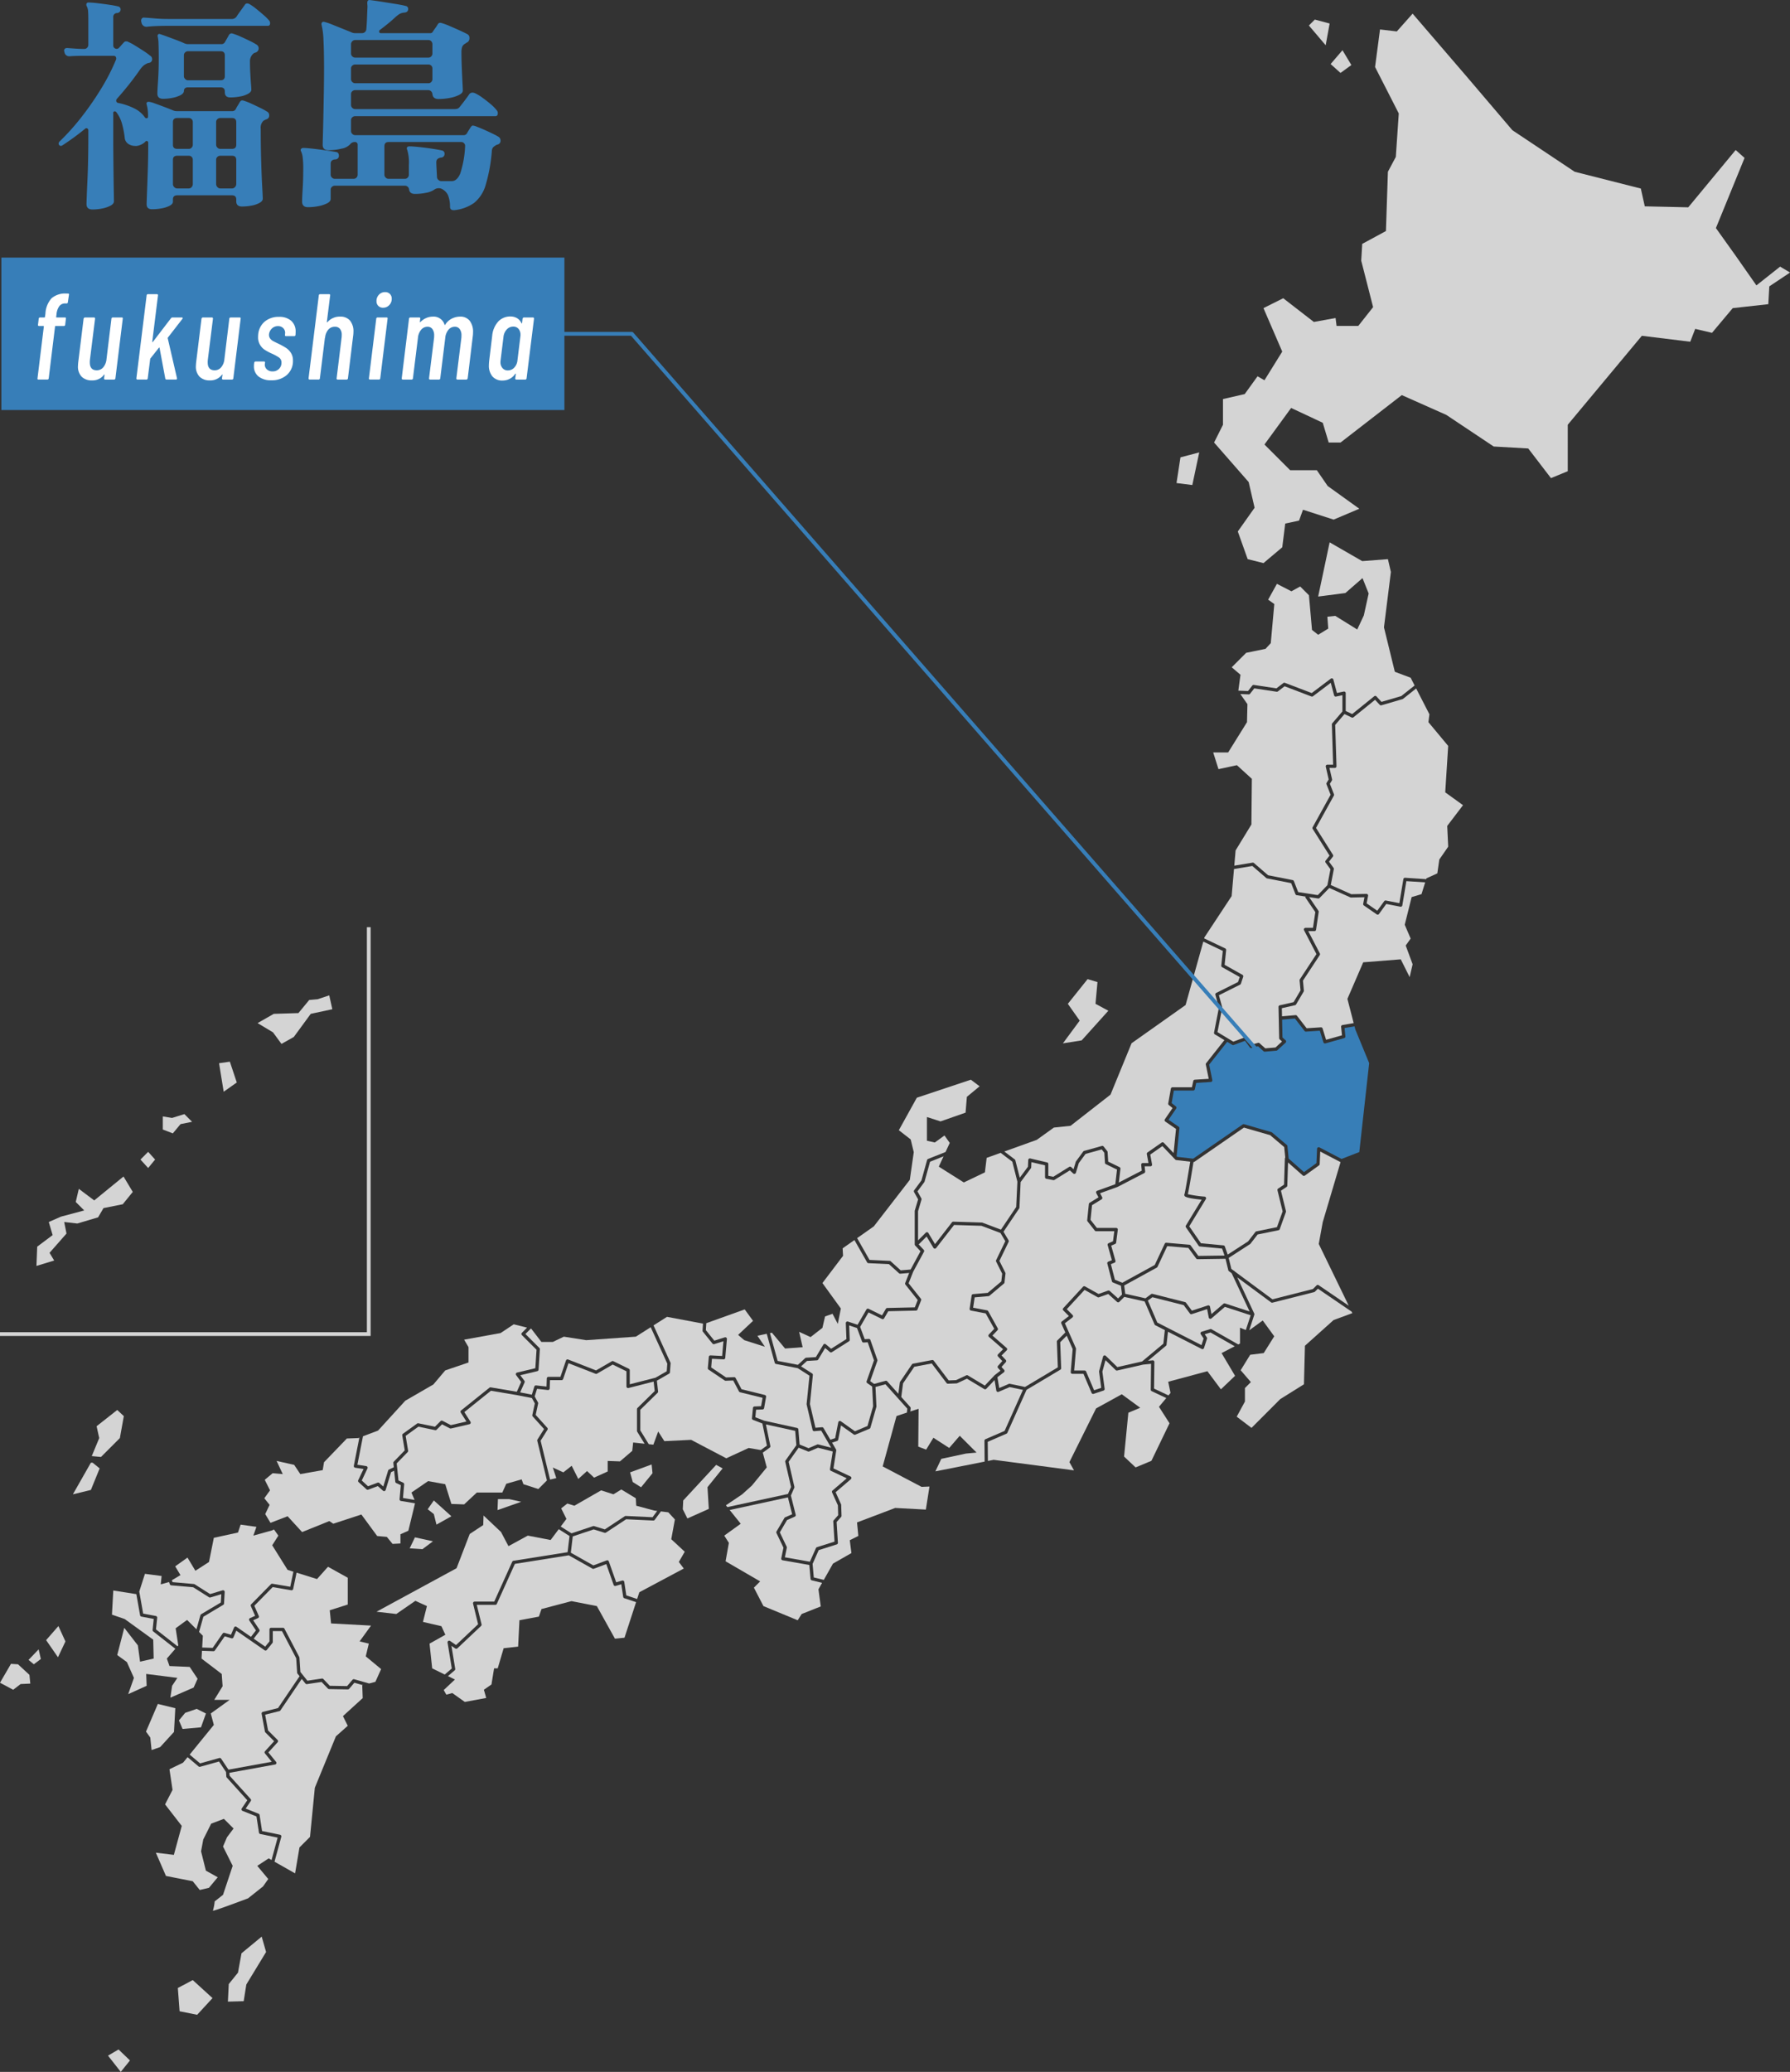 <svg xmlns="http://www.w3.org/2000/svg" xmlns:xlink="http://www.w3.org/1999/xlink" width="469.763" height="543.58" viewBox="0 0 469.763 543.58"><rect x="0" y="0" width="469.763" height="543.58" fill="#333333" stroke="none"/><defs><clipPath id="a"><rect width="469.763" height="540" fill="#d4d4d4"/></clipPath></defs><g transform="translate(-200 -957.42)"><g transform="translate(200 961)"><g clip-path="url(#a)"><path d="M1716.808,2062.584a.432.432,0,0,1,.719-.2l3.029,2.947,6.5-1.48,5.578-4.662.386-3.56-2.506-1.28a.434.434,0,0,1-.2-.214l-2.592-6.021-5.343-1.2-1.3,1.3a.432.432,0,0,1-.594.017l-2.316-2.076-2.438.865a.432.432,0,0,1-.354-.03l-3.419-1.908-4.673,5.062,1.521,1.521a.432.432,0,0,1-.042.648l-1.978,1.521,2.887,6.517a.43.43,0,0,1,.036.212l-.479,5.667h2.728a.432.432,0,0,1,.4.263l2.091,4.905,1.876-.625-.558-4.227a.436.436,0,0,1,.011-.171Z" transform="translate(-1427.324 -1710.242)" fill="#d4d4d4"/><g transform="translate(168.04 339.954)"><path d="M1131.4,2081.709l2.217,2.751,2.744-.862a.432.432,0,0,1,.56.45l-.432,4.927a.43.43,0,0,1-.452.393l-3.042-.152-.2,2.271,3.906,2.631,2.106-.081a.421.421,0,0,1,.4.23l1.552,2.94,6.121,1.509a.433.433,0,0,1,.322.5l-.519,2.938a.431.431,0,0,1-.407.357l-1.7.071-.191,1.978,2.342.907,8.61,1.894a.432.432,0,0,1,.338.386l.324,3.97,2.352.955,2.254-.966a.425.425,0,0,1,.277-.021l3.406.868-2.625-4.49-1.8.15a.433.433,0,0,1-.457-.332l-1.556-6.655a.442.442,0,0,1-.009-.142l.751-7.428-3.078-1.973-5.709-1.108a.432.432,0,0,1-.334-.309l-2.092-7.605-2.446.519,1.959,2.881-5.416-1.728-1.614-1.383,3.919-3.687-2.19-3-10.08,3.615Z" transform="translate(-1114.193 -2076.261)" fill="#d4d4d4"/><path d="M1263.817,2298.847l-3.885-.99-2.285.979a.433.433,0,0,1-.333,0l-2.449-.995-2.628,3.711,1.512,6.552a.433.433,0,0,1-.026.271l-.891,2.025,1.26,5.042a.431.431,0,0,1-.245.5l-2.032.895-1.887,3.225,1.8,3.769a.431.431,0,0,1,.033.273l-.515,2.5,6.576,1.16,1.591-3.581a.431.431,0,0,1,.264-.236l4.6-1.455-.325-5.28a.431.431,0,0,1,.107-.312l1.184-1.341-.078-2.595-1.521-3.379a.432.432,0,0,1,.114-.505l3.728-3.2-4.151-1.963a.432.432,0,0,1-.242-.457Z" transform="translate(-1213.313 -2261.564)" fill="#d4d4d4"/><path d="M1180.633,2277l-1.523-6.6a.435.435,0,0,1,.069-.348l2.847-4.019-.307-3.76-7.68-1.689,1.162,5.657a.433.433,0,0,1-.171.437l-1.814,1.306,1.043,3.874-3.89,4.754-2.593,2.333-4.234,2.852.383.476,15.9-3.445Z" transform="translate(-1141.072 -2230.406)" fill="#d4d4d4"/><path d="M1287.759,2128.811l1.7-.142a.433.433,0,0,1,.409.213l1.8,3.072,1.258-.419.816-4.16a.432.432,0,0,1,.675-.269l3.693,2.626,3.3-1.383,1.479-5.176-.246-5.163-1.3-.916a.432.432,0,0,1-.158-.5l1.937-5.474-1.657-4.734-1.056.066a.427.427,0,0,1-.432-.281l-1.311-3.522-2.063-.687.149,3.783a.432.432,0,0,1-.2.382l-4.494,2.853a.434.434,0,0,1-.51-.035l-1.254-1.056-1.813,3.021a.436.436,0,0,1-.344.21l-2.613.163-1.548,1.418,2.9,1.858a.431.431,0,0,1,.2.407l-.771,7.62Z" transform="translate(-1241.79 -2097.757)" fill="#d4d4d4"/><g transform="translate(0 1.959)"><path d="M1034.215,2100.232a.429.429,0,0,1,.038.212l-.173,2.333a.431.431,0,0,1-.216.342l-3.212,1.847.315,2.83a.433.433,0,0,1-.127.356l-4.537,4.453v5.4l2.219,3.621,1.209.131L1031,2118.3l1.614,2.534,7.03-.345,9.218,4.84,5.877-2.708,3.179.543,1.614-1.162-1.193-5.8-2.459-.953a.43.43,0,0,1-.274-.444l.259-2.679a.432.432,0,0,1,.412-.391l1.727-.073.388-2.2-5.917-1.459a.434.434,0,0,1-.279-.218l-1.514-2.872-1.975.077a.432.432,0,0,1-.258-.074l-4.235-2.851a.432.432,0,0,1-.189-.4l.259-2.938a.431.431,0,0,1,.452-.394l3.041.152.339-3.868-2.408.758a.433.433,0,0,1-.466-.141l-2.506-3.111a.433.433,0,0,1-.095-.3l.109-1.826-9.444-1.778-3.538,2.242Z" transform="translate(-1026.303 -2088.225)" fill="#d4d4d4"/><path d="M1104.854,2326.324l-1.7-.922-8.643,9.334-.115,2.3,1.21,2.42,5.618-2.506-.345-5.7Z" transform="translate(-1083.247 -2286.568)" fill="#d4d4d4"/></g><path d="M1186.571,2399.87l-2.7-.66a.432.432,0,0,1-.328-.382l-.317-3.645-7.02-1.239a.431.431,0,0,1-.348-.512l.575-2.8-1.838-3.844a.432.432,0,0,1,.016-.4l2.074-3.544a.432.432,0,0,1,.2-.177l1.827-.8-1.106-4.426-15.288,3.311,2.9,3.61-4.321,3.111,1.21,1.9-.864,4.84,9.075,5.272-1.642,1.642,2.506,4.84,8.989,3.716,1.037-1.643,5.013-1.987-.606-4.494Z" transform="translate(-1138.864 -2328.124)" fill="#d4d4d4"/></g><g transform="translate(202.072 279.686)"><path d="M1236.159,1996.824l5.313,1.031,1.914-1.754a.435.435,0,0,1,.265-.113l2.539-.158,1.958-3.262a.431.431,0,0,1,.649-.108l1.4,1.178,4.017-2.549-.163-4.159a.432.432,0,0,1,.569-.427l2.518.839,2.329-4.017a.432.432,0,0,1,.564-.171l3.529,1.725,1.008-1.727a.43.43,0,0,1,.363-.214l7.232-.167.754-1.921-3.215-4.039a.432.432,0,0,1-.064-.428l1.04-2.635-2.33.2h-.037a.433.433,0,0,1-.29-.112l-2.651-2.4-5.376-.252a.432.432,0,0,1-.355-.218l-3.326-5.852-3.1,2.181.115,1.959-5.416,7.144,4.84,6.683-.807,4.034-1.383-2.65-1.958.692-.692,3-3.112,2.421-3-1.383.922,4.033-4.609.346-3.457-4.149-.51.109Z" transform="translate(-1234.151 -1923.043)" fill="#d4d4d4"/><path d="M1378.2,1746.666l-4.375,3.081,3.25,5.717,5.293.248a.434.434,0,0,1,.27.111l2.626,2.38,2.6-.223,2.594-4.794-1.4-1.5h0a.433.433,0,0,1-.117-.295v-8.758a.44.44,0,0,1,.018-.122l.871-2.938-1.064-1.915a.433.433,0,0,1,.03-.467l1.911-2.586,1.477-5.339a.432.432,0,0,1,.256-.286l4.595-1.837,1.1-2.371-1.383-1.959-2.535,1.844-2.074-.461v-6.223l3.572,1.152,6.569-2.3.345-4.148,3.342-2.765-2.3-1.728-14.174,4.724-4.724,8.527,3.111,2.42.807,3.341-1.037,7.26Z" transform="translate(-1350.956 -1708.178)" fill="#d4d4d4"/><path d="M1476.131,1829.013l1.254-2.71-3.546,1.418-1.441,5.209a.419.419,0,0,1-.069.142l-1.794,2.426,1.018,1.832a.431.431,0,0,1,.036.332l-.9,3.051v7.652l2.028-2.028a.432.432,0,0,1,.676.083l1.75,2.916,4.453-5.725a.427.427,0,0,1,.355-.167l7.491.231a.437.437,0,0,1,.139.028l4.865,1.838,4.005-5.953.308-6.643-1.33-5.236-3.063-2.323-3.671,1.321-.46,3.8-5.531,2.65Z" transform="translate(-1431.831 -1806.196)" fill="#d4d4d4"/><path d="M1385.314,1981.884a.432.432,0,0,1,.434.128l2.928,3.263.384-2.943a.438.438,0,0,1,.07-.187l3.112-4.581a.427.427,0,0,1,.276-.181l5.014-.951a.432.432,0,0,1,.425.164l3.926,5.179,1.934-.074,2.687-1.259a.43.43,0,0,1,.406.021l4.455,2.673,2.527-2.686,0,0a.433.433,0,0,1,.048-.048l1.529-1.182-.633-.69a.433.433,0,0,1,0-.579l1.12-1.26-1.112-1.181a.432.432,0,0,1,.009-.6l1.315-1.315-3.713-3.239a.433.433,0,0,1-.03-.624l1.424-1.5-2.254-4.04-3.864-.74a.432.432,0,0,1-.346-.489l.519-3.457a.432.432,0,0,1,.39-.366l3.839-.334,3.566-3,.226-2.035-1.585-3.17a.433.433,0,0,1,0-.382l2.405-4.976-1.273-2.148-4.977-1.88-7.2-.222-4.705,6.049a.433.433,0,0,1-.342.167h-.026a.431.431,0,0,1-.344-.209l-1.79-2.982-2.079,2.079,1.329,1.423a.433.433,0,0,1,.064.5l-2.84,5.25-1.195,3.027,3.215,4.039a.431.431,0,0,1,.064.427l-.951,2.42a.433.433,0,0,1-.392.274l-7.277.167-1.088,1.865a.432.432,0,0,1-.563.171l-3.528-1.725-2.2,3.8,1.2,3.224,1.062-.066a.429.429,0,0,1,.435.288l1.815,5.186a.43.43,0,0,1,0,.287l-1.879,5.309,1.036.731Z" transform="translate(-1354.985 -1902.876)" fill="#d4d4d4"/><path d="M1320.816,2217.788l3.63-13.223,2.722-.894.112-1.036-5.744-6.4-2.606.7.243,5.1a.432.432,0,0,1-.016.14l-1.555,5.445a.434.434,0,0,1-.249.28l-3.717,1.556a.433.433,0,0,1-.417-.047l-3.344-2.377-.736,3.751a.43.43,0,0,1-.287.326l-1.324.442,1.042,1.783a.428.428,0,0,1,.053.284l-.728,4.694,4.462,2.109a.433.433,0,0,1,.1.719l-3.99,3.419,1.423,3.163a.421.421,0,0,1,.037.163l.087,2.853a.433.433,0,0,1-.108.3l-1.178,1.334.334,5.439a.433.433,0,0,1-.3.439l-4.74,1.5-1.6,3.609.309,3.556,2.63.645,2.412-4.275,4.84-2.765-.432-3.37,2.247-1.124-.346-3.543,10.025-3.8,8.038.433.951-6.05-2.074.086Z" transform="translate(-1291.238 -2116.325)" fill="#d4d4d4"/><path d="M1455.078,2187.931l-1.556,3.284,12.924-2.555-.046-5.479a.433.433,0,0,1,.26-.4l5.031-2.18,4.812-10.765-3.49-.728-2.9,1.243a.425.425,0,0,1-.17.035.431.431,0,0,1-.426-.361l-.461-2.77-2.168,2.3a.433.433,0,0,1-.537.075l-4.556-2.734-2.557,1.2a.41.41,0,0,1-.167.04l-2.247.087a.431.431,0,0,1-.361-.17l-3.9-5.144-4.573.866-2.953,4.348-.467,3.578,2.36,2.63a.434.434,0,0,1,.109.336l-.091.838,2.168-.711-.087,9.938,2.074.778,1.9-3.111,4.148,2.679,2.766-3.2,4.407,4.407-2.765.26Z" transform="translate(-1410.116 -2088.456)" fill="#d4d4d4"/><path d="M1630.049,2134.76l-3.829-1.8a.433.433,0,0,1-.248-.4l.081-6.777-2.086.209-6.8,1.549a.431.431,0,0,1-.4-.112l-2.672-2.6-.821,3.011.594,4.495a.432.432,0,0,1-.292.466l-2.593.864a.422.422,0,0,1-.136.022.432.432,0,0,1-.4-.262l-2.135-5.01H1605.4a.432.432,0,0,1-.431-.468l.509-6.026-1.557-3.515-1.712,1.712.253,6.812a.432.432,0,0,1-.21.387l-8.871,5.288-5.044,11.284a.433.433,0,0,1-.223.22l-4.923,2.133.042,5.029,1.511-.3,21.088,2.766-1.21-2.161,7-14.087,6.741-3.716,4.84,3.544-3.111,1.3-1.124,11.495,3.024,2.853,4.149-1.729,4.753-9.852-2.765-4.322Z" transform="translate(-1526.043 -2051.239)" fill="#d4d4d4"/></g><g transform="translate(308.76 0)"><path d="M1954.349,1373.433a.432.432,0,0,1-.338-.27l-1.124-2.89-6.335-1.25a.434.434,0,0,1-.2-.1l-3.649-3.152-4.817.8-.614,7.1-7.144,10.832-.073.261,5.53,2.633a.432.432,0,0,1,.244.435l-.4,3.866,4.678,2.627a.433.433,0,0,1,.2.514l-.605,1.815a.434.434,0,0,1-.217.25l-5.56,2.78.857,3.115a.443.443,0,0,1,.008.2l-1.239,6.359,4.144,2.5,3.089-1.138a.431.431,0,0,1,.5.148l1.294,1.75,1.616-.441a.431.431,0,0,1,.4.094l1.5,1.345,2.692-.231,1.7-1.568-.6-.547a.432.432,0,0,1-.141-.31l-.173-8.21a.431.431,0,0,1,.336-.43l3.621-.823,1.822-3.09-.247-2.626a.434.434,0,0,1,.069-.278l4.354-6.615-3.253-6.257a.432.432,0,0,1,.383-.631h1.961l.612-4.131-2.671-3.922.2-.136Z" transform="translate(-1922.802 -1142.151)" fill="#d4d4d4"/><path d="M1948.494,1090.486h-3.918l1.383,4.379,4.84-1.037,3.917,3.572-.115,11.984-4.149,6.8-.345,4,4.8-.795a.431.431,0,0,1,.353.1l3.716,3.21,6.456,1.274a.431.431,0,0,1,.319.268l1.12,2.878,5.151.793,2.52-2.6.8-4.183-1.272-1.75a.432.432,0,0,1,.009-.519l1.023-1.316-4.419-7a.43.43,0,0,1-.013-.439l4.713-8.523-1.078-2.75a.432.432,0,0,1,.034-.383l.542-.887-.767-3.343a.432.432,0,0,1,.421-.529h1.513l-.332-10.559a.435.435,0,0,1,.1-.294l2.662-3.106v-4.262l-1.668.351a.432.432,0,0,1-.507-.312l-.873-3.3-4.672,3.53a.433.433,0,0,1-.414.059l-7.035-2.68-1.768,1.352a.434.434,0,0,1-.327.084l-5.859-.884-1.111,1.415a.432.432,0,0,1-.359.165l-2.188-.095,1.861,2.66-.115,4.724Z" transform="translate(-1934.944 -896.649)" fill="#d4d4d4"/><path d="M1978.427,886.163l1.13-1.439a.432.432,0,0,1,.4-.161l5.926.894,1.814-1.386a.43.43,0,0,1,.416-.06l7.036,2.68,5-3.773a.431.431,0,0,1,.678.234l.933,3.521,1.787-.376a.432.432,0,0,1,.521.423V891.4l1.7.8,5.781-4.669a.432.432,0,0,1,.588.042L2013.45,889l5.194-1.515,3.51-2.779-1.046-2.037-4.148-1.555-2.852-11.667,1.815-14.519-.778-3.37-6.741.518-8.555-4.926-3.012,14.222,7.144-.922,4.495-3.918,1.613,4.033-1.268,5.762-1.729,3.687-5.762-3.572-2.074.23.231,3.111-2.65,1.613-1.613-1.268-.807-9.1-2.3-2.3-2.3,1.267-3.8-1.959-2.306,4.149,1.614,1.152-.922,10.256-1.383,1.5-5.07,1.037-3.8,3.8,2.3,1.959-.564,4.172Z" transform="translate(-1959.663 -708.44)" fill="#d4d4d4"/><path d="M2144.024,1096.373l-5.185-6.223.259-2.074-3.478-6.773-3.443,2.725a.425.425,0,0,1-.147.076l-5.531,1.614a.434.434,0,0,1-.438-.121l-1.224-1.317-5.677,4.586a.434.434,0,0,1-.457.055l-1.891-.9-2.442,2.849.342,10.837a.433.433,0,0,1-.432.445h-1.416l.686,2.986a.437.437,0,0,1-.053.322l-.522.854,1.073,2.739a.428.428,0,0,1-.023.366l-4.687,8.477,4.443,7.044a.43.43,0,0,1-.024.5l-1.011,1.3,1.193,1.638a.435.435,0,0,1,.075.336l-.8,4.158,5.389,2.413,3.965-.084a.432.432,0,0,1,.434.514l-.379,1.97,2.792,1.933,1.825-2.511a.43.43,0,0,1,.433-.17l3.54.692,1.051-6.3a.435.435,0,0,1,.455-.36l5.536.366.069-.219,2.851-1.3.519-3.63,2.334-3.371-.26-5.445,4.148-5.445-4.667-3.371Z" transform="translate(-2072.727 -904.258)" fill="#d4d4d4"/><path d="M2091.24,1393.448l.963-3.081-4.938-.327-1.059,6.355a.432.432,0,0,1-.509.353l-3.705-.725-1.912,2.63a.431.431,0,0,1-.595.1l-3.371-2.333a.433.433,0,0,1-.177-.437l.331-1.722-3.528.075a.443.443,0,0,1-.186-.038l-5.514-2.469-2.555,2.635a.433.433,0,0,1-.31.131.444.444,0,0,1-.066,0l-2.362-.364,2.439,3.582a.436.436,0,0,1,.07.307l-.691,4.667a.433.433,0,0,1-.428.369h-1.621l3.042,5.85a.431.431,0,0,1-.023.437l-4.411,6.7.246,2.614a.438.438,0,0,1-.058.26l-1.988,3.371a.433.433,0,0,1-.276.2l-3.459.786.045,2.134,3.54-.315a.431.431,0,0,1,.38.166l2.538,3.276,3.746-.244a.427.427,0,0,1,.441.3l.913,2.968,4.171-1.171-.223-2.232a.431.431,0,0,1,.357-.469l2.941-.5-1.643-6.361,4.149-9.593,9.852-.778,2.333,4.667.778-3.371-1.814-4.926,1.3-1.815-1.555-3.63,1.814-7.26Z" transform="translate(-2026.943 -1162.444)" fill="#d4d4d4"/><path d="M2138.209,62.478l-2.333-3.889-3.111,3.63,2.592,2.333Z" transform="translate(-2092.319 -48.996)" fill="#d4d4d4"/><path d="M1891.71,703.052l-4.926,1.3-1.037,6.741,4.148.519Z" transform="translate(-1885.747 -587.939)" fill="#d4d4d4"/><path d="M2103.373,10.539,2099.484,9.5l-1.556,1.556,4.407,5.185Z" transform="translate(-2063.187 -7.946)" fill="#d4d4d4"/><path d="M2094.476,66.372l-6.223,4.926-5.445-7.778-5.185-7.259,7.519-18.408-2.333-2.074-12.445,15.037-11.407-.259-1.038-4.667-17.371-4.408-16.333-10.889-11.926-14L1998.029,0l-4.148,4.667-4.408-.519-1.3,9.852,6.222,12.185-.778,11.408-2.074,3.889-.518,15.556-6.222,3.37-.259,4.407L1987.658,77l-3.889,4.926h-5.7l-.26-2.074-5.7,1.037-8.037-6.222-5.185,2.593,4.926,11.407-4.667,7.519-1.815-1.037-3.37,4.667-5.7,1.3v6.741l-2.333,4.667,9.074,10.371,1.556,6.741-4.407,6.222,2.592,7.26,4.149,1.037,4.926-4.148.778-6.222,3.629-.778,1.037-2.852,8.037,2.593,6.741-2.852-8.3-5.963-2.852-4.148h-7l-6.741-6.741,7-9.593,8.3,3.889,1.556,5.185h3.111l16.074-12.445,11.667,5.185,12.444,8.3,9.074.519,5.963,7.778,4.408-1.815V107.855l19.446-23.334,12.7,1.556,1.3-3.37,4.407,1.037,5.445-6.482,9.334-1.037.259-4.667,5.445-3.63Z" transform="translate(-1936.065 -0.001)" fill="#d4d4d4"/></g><g transform="translate(0 257.565)"><path d="M402.569,2670.076l.182-.049-2.252-.64-1.375,1.6a.44.44,0,0,1-.336.151l-4.926-.086a.434.434,0,0,1-.305-.134l-1.66-1.74-3.84.572a.433.433,0,0,1-.4-.157l-.968-1.21-5.6,8.269a.433.433,0,0,1-.253.177l-3.754.939.766,4.135,2.5,2.5a.433.433,0,0,1,.014.6l-2.429,2.664,2.012,2.476a.431.431,0,0,1-.258.7l-11.979,2.178.051.761,5.517,6.111a.434.434,0,0,1,.037.533l-1.34,1.975,3.391,1.356a.433.433,0,0,1,.266.335l.646,4.2,4.719.976a.433.433,0,0,1,.329.537l-1.782,6.535,5.4,3.06,1.152-6.8,2.766-2.766,1.268-12.906,5.531-13.482,3.111-2.766-1.267-2.535,5.186-4.725Z" transform="translate(-307.501 -2489.048)" fill="#d4d4d4"/><path d="M275.45,2435.709l.182.5,5.6.494a.424.424,0,0,1,.193.065l4.068,2.573,3.268-.979a.431.431,0,0,1,.556.438l-.173,3.025a.434.434,0,0,1-.21.346l-5.211,3.109-1.129,4,.99.99-.178,3.094,2.753.1,2.631-3.783a.434.434,0,0,1,.476-.168l1.705.5.8-1.893a.431.431,0,0,1,.644-.186l3.8,2.631,1.3-1.689-1.729-2.594a.431.431,0,0,1,.182-.633l1.337-.6-1.123-2.546a.431.431,0,0,1,.087-.477l5.185-5.272a.429.429,0,0,1,.38-.123l4.689.794.825-3.953-1.525-.478-4.033-6.453,1.613-2.535-1.152-1.614-.461.231L296.84,2424l.807-2.3-4.149-.576-.691,2.075-6.338,1.382-1.267,6.337-3.573,2.306-2.074-3.457-3.226,2.3,1.383,2.3Z" transform="translate(-230.35 -2282.265)" fill="#d4d4d4"/><path d="M224.2,2510.376l3.337.635a.433.433,0,0,1,.349.471l-.321,3.046,5.653,4.429.2-.232-.691-4.494,3-2.189,2.458,2.458,1.044-3.7a.431.431,0,0,1,.194-.253l5.162-3.081.125-2.179-2.866.86a.431.431,0,0,1-.355-.049l-4.146-2.624-5.772-.509a.432.432,0,0,1-.368-.283l-.221-.606-.094.056-2.074.576.231-2.188-4.379-.577-1.487,4.659Z" transform="translate(-186.63 -2348.183)" fill="#d4d4d4"/><path d="M426.236,2503.546l-.346-3.457,4.724-1.5v-7.031l-5.185-2.88-2.881,3.227-5.367-1.682-.893,4.277a.432.432,0,0,1-.5.338l-4.877-.827-4.822,4.9,1.178,2.67a.432.432,0,0,1-.218.568l-1.263.568,1.618,2.428a.431.431,0,0,1-.017.5l-1.461,1.9,3.023,2.093,1.121-1.385v-3.131a.433.433,0,0,1,.432-.433h3.111a.432.432,0,0,1,.383.232l3.889,7.433a.433.433,0,0,1,.048.172l.25,3.753,1.834,2.293,3.816-.568a.433.433,0,0,1,.376.129l1.69,1.771,4.543.08,1.423-1.661a.432.432,0,0,1,.447-.134l3.911,1.113,1.646-.439,1.5-3.341-4.033-3.342.806-3.343-2.42-.576,3-4.148Z" transform="translate(-339.349 -2338.766)" fill="#d4d4d4"/><g transform="translate(38.315 166.677)"><path d="M292.587,2721.2l1.3-3.631-2.42-1.21-3.025,1.037-1.642,1.987.951,2.248Z" transform="translate(-278.154 -2695.84)" fill="#d4d4d4"/><path d="M323.209,2612.36l3.988-1,5.654-8.354-.541-.676a.427.427,0,0,1-.094-.24l-.253-3.8-3.726-7.12H325.82v2.852a.434.434,0,0,1-.1.272l-1.469,1.815a.432.432,0,0,1-.582.083l-7.428-5.142-.743,1.758a.433.433,0,0,1-.519.246l-1.776-.518-2.588,3.721a.438.438,0,0,1-.37.186l-3.008-.106-.118,2.037,5.3,4.033.231,3.227-2.19,3.572H314.5l-4.955,3.573.806,3-6.343,7.793,2.731,2.3,5.052-1.408a.432.432,0,0,1,.476.177l1.917,2.875,11.361-2.065-1.786-2.2a.433.433,0,0,1,.016-.564l2.4-2.634-2.3-2.3a.432.432,0,0,1-.119-.226l-.864-4.667a.432.432,0,0,1,.32-.5" transform="translate(-292.546 -2591.053)" fill="#d4d4d4"/><path d="M241.359,2715.786l.346-6.223-4.581-1.123-3.111,7.26,1.123,1.556.346,3.284,2.247-.778Z" transform="translate(-234.012 -2689.219)" fill="#d4d4d4"/></g><g transform="translate(28.348 199.863)"><path d="M280.2,2820.722l1.6-5.879-4.562-.944a.434.434,0,0,1-.34-.358l-.654-4.25-3.66-1.464a.433.433,0,0,1-.2-.645l1.452-2.14-5.391-5.97a.43.43,0,0,1-.11-.261l-.079-1.181-1.837-2.754-4.97,1.384a.432.432,0,0,1-.395-.086l-2.894-2.44-1.178,1.448-3.572,1.727.807,5.417-1.959,3.8,4.379,5.647-2.074,7.6-4.725-.576,2.651,6.107,7.029,1.383,1.844,2.3,2.42-.576,2.3-2.766-3.111-1.728-1.267-5.071.576-3.111,2.074-4.149,3.342-1.267,2.535,2.534-1.728,2.305-1.037,2.42,2.535,5.07-2.535,7.606-2.189,1.728a12.4,12.4,0,0,1-.461,2.42c-.231.345,9.218-3.227,9.218-3.227l3.918-3.111,1.383-1.958-2.881-3.458,3-1.958Z" transform="translate(-237.285 -2793.735)" fill="#d4d4d4"/><path d="M368.842,3085.651l-.922,5.072-2.42,3-.23,4.61,4.148-.116.691-4.379,5.186-8.527-1.153-4.033Z" transform="translate(-333.811 -3034.193)" fill="#d4d4d4"/><path d="M173.135,3263.76l3.341,4.264,2.42-3-3-2.88Z" transform="translate(-173.135 -3185.452)" fill="#d4d4d4"/><path d="M285.037,3153.021l.461,6.108,4.609.923,4.033-4.379-5.185-4.725Z" transform="translate(-266.715 -3092.459)" fill="#d4d4d4"/></g><g transform="translate(0 108.777)"><path d="M194.792,2554.8l6.107-2.65,1.037-2.305-2.074-3.111-5.3-.23-.691-1.959,2.228-2.571-5.807-4.55a.432.432,0,0,1-.163-.385l.3-2.888-3.239-.617a.434.434,0,0,1-.345-.349l-.984-5.545-6.052-.955-.346,6.337,3.342,1.152,7.49,5.416.115,4.955-3.572.807-.576-4.264-3.572-4.61-1.844,7.145,2.535,1.843,1.844,4.149-1.5,4.264,4.84-2.19-.115-3.112,8.182,1.037-1.383,2.074Z" transform="translate(-150.081 -2479.324)" fill="#d4d4d4"/><path d="M45.748,2623.759l1.383,1.152,1.844-1.383-.576-2.535Z" transform="translate(-38.257 -2558.191)" fill="#d4d4d4"/><path d="M155.505,2239.042l-1.729-1.613-5.416,4.264.691,3.111-1.959,4.724,2.42.23,4.955-4.955Z" transform="translate(-123.009 -2237.429)" fill="#d4d4d4"/><path d="M4.725,2644.334l-1.844-.115L0,2649.174l3.457,1.844,1.959-1.5,2.535-.116-.23-2.3Z" transform="translate(0 -2577.613)" fill="#d4d4d4"/><path d="M121.553,2321.884l-4.725,8.3,4.725-1.153,2.3-5.646-1.844-1.5Z" transform="translate(-97.7 -2308.055)" fill="#d4d4d4"/><path d="M73.9,2587.381l3.111,4.495,1.959-4.149-1.844-4.033Z" transform="translate(-61.798 -2526.999)" fill="#d4d4d4"/></g><path d="M135.246,1573.073l-3.033,1.011-2.224.2-2.831,3.437-6.471.2-4.246,2.427,4.044,2.427,2.225,3.033,3.235-1.82,4.449-6.067,5.662-1.213Zm-28.917,17.8,1.213,7.482,3.438-2.427-1.82-5.459Zm-12.335,14.358-2.427-.4v3.438l2.629,1.011,2.022-2.427,3.033-.607-2.022-2.022Zm-20.424,21.638-4.044-3.034-.809,3.438,2.224,2.224-6.066,1.618-3.236,1.416,1.011,3.438L58.605,1639l-.2,5.055,4.651-1.416-1.213-2.022,4.449-5.055-.607-3.033,3.438.4,5.46-1.618L76,1628.886l5.055-1.011,2.629-3.236-2.427-4.044ZM85.7,1616.146l2.022,2.224,1.82-2.224-1.82-2.023Z" transform="translate(-48.84 -1573.073)" fill="#d4d4d4"/></g><path d="M97.267,1571.08H0v-.982H96.285V1463.839h.982Z" transform="translate(0 -1224.16)" fill="#d4d4d4"/><g transform="translate(69.372 343.871)"><path d="M861.828,2189.8l2.766,1.268,2.189-1.729,1.729,3.457,2.3-2.074,1.844,1.729,3.572-1.613v-2.766l3.227.115,3.226-2.765.23-2.189,3.005.326-1.933-3.155a.431.431,0,0,1-.064-.225v-5.7a.432.432,0,0,1,.13-.309l4.517-4.433-.277-2.489-6.6,1.686a.432.432,0,0,1-.539-.418v-3.966l-3.613-1.767-4.122,2.39a.435.435,0,0,1-.374.029l-7.1-2.774-1.41,4.152a.431.431,0,0,1-.409.293h-3.039l-.072,2.175a.433.433,0,0,1-.479.415l-2.844-.307-.618,1.991.862,1.568a.427.427,0,0,1,.044.3l-.645,2.981,3.049,3.379a.43.43,0,0,1,.045.519l-1.8,2.871,2.48,10.2,1.637-.39Z" transform="translate(-786.12 -2152.229)" fill="#d4d4d4"/><g transform="translate(77.783 36.76)"><path d="M1010.633,2329.307l2.189,1.383,3-3.687-.23-2.3-5.646,2.074Z" transform="translate(-991.735 -2324.698)" fill="#d4d4d4"/><path d="M901.564,2376.324l5.682-1.894a.434.434,0,0,1,.264,0l2.8.862,5.246-3.46a.43.43,0,0,1,.259-.071l7.028.335,1.21-1.651-.769-.1-4.724-1.268-.115-1.959-3.8-2.3-2.074,1.267-3.226-1.037-7.029,4.033-1.844-.575-1.613,1.267,1.383,2.765-1.5,2Z" transform="translate(-898.74 -2358.248)" fill="#d4d4d4"/></g><g transform="translate(34.733 17.427)"><path d="M656.639,2444.408l3.342.23,2.766-2.074-4.724-1.037Z" transform="translate(-653.229 -2403.065)" fill="#d4d4d4"/><path d="M687.8,2388.746l3.918-2.189-4.609-4.148-1.613,2.305,1.613,1.267Z" transform="translate(-677.36 -2353.626)" fill="#d4d4d4"/><path d="M669.071,2231.139l3.918,1.267,2.255-2.255-2.531-10.405a.43.43,0,0,1,.054-.332l1.727-2.749-2.979-3.3a.432.432,0,0,1-.1-.381l.657-3.039-.775-1.41-3.773-.739-6.975-1.176-6.979,5.6,1.607,2.525a.432.432,0,0,1-.267.653l-4.84,1.124a.429.429,0,0,1-.3-.037l-2.053-1.064-1.419,1.418a.433.433,0,0,1-.393.118l-4.394-.912-3.344,2.411.647,3.883a.435.435,0,0,1-.116.373l-2.884,2.966.472,4.482,1.249.588a.432.432,0,0,1,.246.428l-.311,3.578,3.042.507-.828-1.933,4.379-3,4.494.807,1.613,5.185,3.342.115,3.342-3.111h6.683l1.037-2.3,4.033-1.153Z" transform="translate(-635.816 -2206.621)" fill="#d4d4d4"/><path d="M797.4,2383.179l6.223-2.189-3.111-.691h-3Z" transform="translate(-770.94 -2351.861)" fill="#d4d4d4"/></g><path d="M836.5,2105.141l-1.416,1.416,3.67,3.67a.431.431,0,0,1,.126.333l-.346,5.358a.433.433,0,0,1-.331.393l-4.463,1.059,1.08,1.462a.432.432,0,0,1,.047.432l-1.162,2.616,3.063.6.663-2.135a.433.433,0,0,1,.459-.3l2.735.3.071-2.128a.432.432,0,0,1,.432-.417h3.148l1.456-4.287a.432.432,0,0,1,.566-.263l7.325,2.863,4.141-2.4a.433.433,0,0,1,.407-.014l4.062,1.987a.434.434,0,0,1,.242.389v3.678l6.755-1.729,2.943-1.692.148-1.995-4.354-9.555-3.907,2.476-13.022.922-5.877-.922-2.881,1.383h-3l-2.651-3.457Z" transform="translate(-766.57 -2104.021)" fill="#d4d4d4"/><path d="M758.579,2481.57a.431.431,0,0,1-.291-.345l-.5-3.313-1.484.437a.434.434,0,0,1-.529-.272l-1.927-5.461-3.275,1.228a.431.431,0,0,1-.364-.028l-6.207-3.5-14.14,2.245-4.744,10.5a.432.432,0,0,1-.394.254h-4.865l1.252,5.111a.434.434,0,0,1-.123.418l-6.223,5.877a.431.431,0,0,1-.541.042l-1.009-.694.988,6.029a.431.431,0,0,1-.145.4l-1.763,1.507,1.828.9-2.938,2.765.691,1.21,1.556-.432,3.284,2.334,5.617-1.037-.605-2.161,1.988-1.382.691-4.235h.951l1.556-5.273,3.8-.431.345-6.914,5.1-.95.692-1.988,7.865-2.074,6.655,1.3,4.753,8.556,2.506-.26,3.043-9.333Z" transform="translate(-664.109 -2409.715)" fill="#d4d4d4"/><path d="M941.3,2407.232l.951-5.186-1.729-1.872-1.937-.243-1.633,2.227a.431.431,0,0,1-.369.175l-7.119-.338-5.3,3.494a.431.431,0,0,1-.365.052l-2.864-.881-5.485,1.829-.51,4.282,5.912,3.332,3.5-1.312a.43.43,0,0,1,.559.261l1.938,5.49,1.566-.46a.432.432,0,0,1,.549.35l.537,3.542,2.838.945.578-1.771,11.667-6.223-1.3-1.729,1.555-2.68Z" transform="translate(-834.507 -2350.854)" fill="#d4d4d4"/><path d="M620.528,2435.552l1.037,2.247-4.148,2.333.691,6.483,3.291,1.622,1.861-1.59-1.113-6.79a.432.432,0,0,1,.671-.426l1.556,1.07,5.786-5.464-1.323-5.4a.432.432,0,0,1,.42-.535h5.137l4.725-10.462a.433.433,0,0,1,.326-.249l14.2-2.253.505-4.245-2.825-1.791-2.13,2.84-5.993-1.153-5.07,2.766-1.959-3.716-4.581-4.321-.086,2.506-3.543,2.333-3.457,8.989-21,11.408,5.185.6,5.012-3.457,3.025,1.383-1.037,4.148Z" transform="translate(-574.061 -2356.357)" fill="#d4d4d4"/><path d="M572.839,2137.023l2.322.364a.432.432,0,0,1,.323.612l-1.5,3.168,1.643,1.507,2.517-.945a.435.435,0,0,1,.439.082l1.051.935,1.273-4.195a.433.433,0,0,1,.23-.265l1.256-.591-.119-1.134a.431.431,0,0,1,.12-.346l2.873-2.955-.656-3.933a.43.43,0,0,1,.174-.421l3.716-2.68a.433.433,0,0,1,.341-.072l4.352.9,1.477-1.477a.432.432,0,0,1,.5-.079l2.192,1.137,4.09-.95-1.488-2.337a.432.432,0,0,1,.094-.569l7.432-5.963a.432.432,0,0,1,.343-.09l6.843,1.154,1.144-2.574-1.32-1.786a.433.433,0,0,1,.248-.678l4.788-1.136.313-4.844-3.837-3.837a.432.432,0,0,1,0-.612l1.355-1.355-3.5-.875-3.457,2.3-9.564,1.728,1.152,1.959v4.033l-6.107,2.075-3.111,3.687-7.375,4.264-7.145,7.835-3.958,1.5Z" transform="translate(-548.417 -2100.189)" fill="#d4d4d4"/><path d="M425.067,2299.453l-1.152,2.42,1.383,2.3,4.494-1.728,3.8,4.149,7.145-2.881,1.037.691,7.375-2.42,4.148,5.646,2.535.23,1.5,1.844,2.074-.115v-2.421l2.074-.921,1.745-7.2-3.689-.615a.431.431,0,0,1-.359-.463l.319-3.675-1.2-.563a.432.432,0,0,1-.246-.346l-.3-2.883-.81.381-1.413,4.656a.433.433,0,0,1-.3.291.439.439,0,0,1-.117.016.429.429,0,0,1-.287-.109l-1.361-1.209-2.521.946a.431.431,0,0,1-.444-.086l-2.074-1.9a.432.432,0,0,1-.1-.5l1.394-2.934-2.193-.343a.427.427,0,0,1-.287-.179.431.431,0,0,1-.07-.331l1.449-7.367-.276.1-3,.115-5.992,6.223-.346,2.075-5.877,1.038-1.613-2.421-4.609-1.037,1.613,3.458-2.65-.231-2.074,1.729,1.383,2.766-1.5,2.074Z" transform="translate(-423.684 -2252.092)" fill="#d4d4d4"/></g><g transform="translate(255.387 243.456)"><g opacity="0.995"><g transform="translate(8.185)"><path d="M1612.5,1544.048a.434.434,0,0,1,.158.238l1.159,4.565,2.145-2.882.08-1.769a.432.432,0,0,1,.531-.4l4.408,1.037a.433.433,0,0,1,.333.421v3.1l1.3.247,4.177-2.59a.433.433,0,0,1,.521.05l.615.568.579-1.931a.421.421,0,0,1,.065-.131l1.9-2.593a.427.427,0,0,1,.233-.161l4.667-1.3a.432.432,0,0,1,.455.149l.951,1.21a.436.436,0,0,1,.092.24l.157,2.514,2.971,1.445a.432.432,0,0,1,.24.439l-.424,3.6,6.019-3.12-.145-1.525a.432.432,0,0,1,.43-.473h1.47l-.426-2.342a.431.431,0,0,1,.178-.432l3.716-2.593a.433.433,0,0,1,.56.056l2.573,2.7.634-6.335-2.814-1.929a.432.432,0,0,1-.112-.6l2.02-2.953-.983-.786a.433.433,0,0,1-.155-.413l.692-3.89a.431.431,0,0,1,.426-.356h5.1l.358-1.648a.433.433,0,0,1,.4-.339l3.653-.228-.765-3.748a.432.432,0,0,1,.085-.355l4.792-6.053-2.516-1.519a.433.433,0,0,1-.2-.453l1.277-6.555-.924-3.359a.431.431,0,0,1,.224-.5l5.717-2.858.436-1.307-4.615-2.591a.432.432,0,0,1-.218-.421l.4-3.845-5.118-2.438-4.647,16.64-14.174,10.026-5.531,13.483-10.486,8.181-4.38.461-4.494,3.226-8.5,3.056Z" transform="translate(-1609.764 -1486.902)" fill="#d4d4d4"/><path d="M1708.575,1563.105l7-7.778-3.371-1.815.519-5.7-2.593-.777-5.185,6.482,3.111,4.407-4.407,5.964Z" transform="translate(-1688.276 -1537.186)" fill="#d4d4d4"/></g><path d="M1860.017,2059.3l-3.532,3.038a.432.432,0,0,1-.706-.245l-.425-2.2-4.028,1.316a.433.433,0,0,1-.482-.153l-1.636-2.209-8.209-2.073-1.2.885,2.482,5.765,11.595,5.921.558-1.739-.749-1.123a.432.432,0,0,1,.233-.653l2.247-.691a.434.434,0,0,1,.341.037l7.012,3.988.466-.241v-4.149l1.526.611,1.27-3.877Z" transform="translate(-1793.947 -1963.471)" fill="#d4d4d4"/><path d="M1901.494,1618.451a.433.433,0,0,1-.255.113l-3.025.26h-.037a.433.433,0,0,1-.288-.11l-1.467-1.313-1.674.457a.432.432,0,0,1-.461-.16l-1.276-1.727-2.98,1.1a.437.437,0,0,1-.373-.035l-1.319-.8-4.735,5.981.824,4.038a.433.433,0,0,1-.4.518l-3.823.239-.362,1.669a.433.433,0,0,1-.423.341h-5.083l-.583,3.28,1.1.877a.432.432,0,0,1,.086.582l-2,2.928,2.669,1.83a.43.43,0,0,1,.186.4l-.733,7.328.162.169,4.178.482,13-8.983a.433.433,0,0,1,.366-.06l7.173,2.075a.435.435,0,0,1,.159.085l3.889,3.284a.432.432,0,0,1,.151.287l.328,3.288,4.022,3.548,3.266-2.354.164-3.766a.432.432,0,0,1,.632-.365l5.8,3.029,4.651-1.809,2.593-23.333-3.63-8.815-.216-.836-2.615.443.219,2.191a.432.432,0,0,1-.313.459l-4.926,1.383a.439.439,0,0,1-.117.016.43.43,0,0,1-.413-.3l-.937-3.044-3.635.237a.428.428,0,0,1-.37-.167l-2.535-3.271-3.362.3.1,4.673.813.739a.432.432,0,0,1,0,.637Z" transform="translate(-1821.661 -1589.941)" fill="#377eb8"/><path d="M1927.629,1800.951l1.543-1.028.223-7.037.1,0-.283-2.825-3.685-3.113-6.888-1.991-12.968,8.958a.436.436,0,0,1-.265.075c-.4,2.485-1.156,7.1-1.479,8.435a30.357,30.357,0,0,0,4.39.643.431.431,0,0,1,.33.655l-4.348,7.136,3.068,4.443,5.907.557a.431.431,0,0,1,.367.288l.741,2.13,5.353-3.463,1.913-2.477a.436.436,0,0,1,.256-.159l5.408-1.1,1.488-4.143-1.352-5.52a.433.433,0,0,1,.18-.463" transform="translate(-1847.578 -1736.157)" fill="#d4d4d4"/><path d="M1991.5,1859.362l.953-.953a.432.432,0,0,1,.549-.052l7.9,5.382-7.87-16.2,1.038-5.7,4.679-15.761-5.33-2.786-.143,3.3a.435.435,0,0,1-.18.332l-3.716,2.679a.432.432,0,0,1-.539-.027l-3.871-3.416-.193,6.073a.435.435,0,0,1-.192.346l-1.477.984,1.311,5.352a.436.436,0,0,1-.013.249l-1.613,4.494a.43.43,0,0,1-.321.277l-5.489,1.121-1.861,2.408a.419.419,0,0,1-.106.1l-5.621,3.636.7,2.891.616.456.084-.039.073.154,10,7.4Z" transform="translate(-1902.327 -1768.21)" fill="#d4d4d4"/><path d="M1829.389,1981.459a.431.431,0,0,1-.163-.246l-.726-3.006-7.346.11h-.006a.433.433,0,0,1-.349-.177l-2.044-2.78-5.555-.477-2.551,5.431a.43.43,0,0,1-.183.2l-8.558,4.7.272,2.173,5.3,1.187,1.484-1.093a.433.433,0,0,1,.362-.072l8.557,2.162a.426.426,0,0,1,.24.161l1.543,2.083,4.2-1.373a.432.432,0,0,1,.558.328l.378,1.948,3.151-2.712a.43.43,0,0,1,.416-.083l6.454,2.11-4.71-10.035Z" transform="translate(-1762.262 -1894.986)" fill="#d4d4d4"/><path d="M1583.955,1867.957l.019.019-1.059-2.39a.433.433,0,0,1,.131-.518l1.857-1.429-1.467-1.467a.432.432,0,0,1-.012-.6l5.185-5.618a.433.433,0,0,1,.528-.085l3.546,1.979,2.495-.885a.429.429,0,0,1,.433.086l2.2,1.973,1.031-1.03-.288-2.305-2.1-.855a.43.43,0,0,1-.255-.292l-1.21-4.667a.432.432,0,0,1,.258-.51l.936-.374-1.105-3.948a.433.433,0,0,1,.243-.512l1.158-.507.339-2.641h-4.781a.432.432,0,0,1-.34-.165l-1.9-2.42a.433.433,0,0,1-.09-.311l.432-4.235a.432.432,0,0,1,.2-.324l2.333-1.43-.588-1.111a.432.432,0,0,1,.234-.608l4.762-1.725.451-3.838-2.922-1.421a.434.434,0,0,1-.242-.362l-.164-2.631-.69-.878-4.245,1.18-1.769,2.411-.756,2.522a.432.432,0,0,1-.707.194l-.882-.814-4.042,2.506a.434.434,0,0,1-.309.057l-1.815-.346a.432.432,0,0,1-.351-.425V1824.1l-3.568-.839-.063,1.381a.426.426,0,0,1-.085.238l-2.687,3.61-.311,6.7a.431.431,0,0,1-.073.221l-4.111,6.111,1.33,2.243a.431.431,0,0,1,.017.408l-2.414,4.994,1.547,3.095a.43.43,0,0,1,.043.241l-.259,2.333a.432.432,0,0,1-.151.283l-3.8,3.2a.433.433,0,0,1-.24.1l-3.636.316-.407,2.71,3.654.7a.431.431,0,0,1,.3.214l2.506,4.494a.432.432,0,0,1-.063.508l-1.332,1.4,3.722,3.247a.432.432,0,0,1,.022.631l-1.345,1.345,1.095,1.164a.432.432,0,0,1,.009.584l-1.124,1.264.687.75a.431.431,0,0,1,.112.329.437.437,0,0,1-.166.305l-1.7,1.311.472,2.832,2.519-1.08a.439.439,0,0,1,.258-.026l3.984.83L1582,1877.1l-.25-6.744a.432.432,0,0,1,.126-.322Z" transform="translate(-1559.772 -1765.398)" fill="#d4d4d4"/><path d="M1751.006,1827.972a.431.431,0,0,1-.156.57l-2.5,1.531-.392,3.848,1.663,2.118h5.062a.432.432,0,0,1,.429.487l-.432,3.37a.432.432,0,0,1-.255.341l-1.038.455,1.109,3.959a.432.432,0,0,1-.256.517l-.943.377,1.06,4.089,1.942.791,8.512-4.673,2.619-5.577a.434.434,0,0,1,.428-.246l6.05.519a.428.428,0,0,1,.311.175l2.029,2.758,6.871-.1-.634-1.823-5.831-.55a.431.431,0,0,1-.315-.184l-3.342-4.84a.433.433,0,0,1-.013-.47l4.135-6.786c-4.156-.417-4.386-.828-4.487-1.01a.5.5,0,0,1-.011-.47c.16-.419.971-5.236,1.495-8.49l-3.664-.423a.434.434,0,0,1-.263-.131l-.485-.508-.064-.006.006-.056-2.83-2.964-3.185,2.222.469,2.579a.431.431,0,0,1-.425.509h-1.512l.128,1.342a.433.433,0,0,1-.231.425l-7,3.63a.518.518,0,0,1-.053.02v0l-4.545,1.645Z" transform="translate(-1717.148 -1760.917)" fill="#d4d4d4"/><path d="M2003.541,2027.884l-.784.784a.438.438,0,0,1-.2.114l-10.947,2.766a.434.434,0,0,1-.363-.072l-8.877-6.566,4.456,9.492a.435.435,0,0,1,.02.319l-1.34,4.09,3.55-2.583,3.025,4.149-2.766,4.407-3.543.432-2.506,4.062,2.679,3.112-1.556,1.555v3.544l-2.161,3.976,3.889,2.938,7.536-7.55,6.223-3.888.259-10.112,7.518-6.741,4.926-1.815-.186-.384Z" transform="translate(-1913.057 -1936.82)" fill="#d4d4d4"/><path d="M1862.831,2115.86l-6.362-3.617-1.515.465.542.814a.433.433,0,0,1,.052.372l-.778,2.42a.432.432,0,0,1-.608.252l-8.856-4.522-.37,3.406a.428.428,0,0,1-.152.284l-4.712,3.939,1.194-.119a.431.431,0,0,1,.475.435l-.083,6.982,3.781,1.782.537-.645-.605-2.938,10.285-2.766,3.543,4.753,3.717-3.543-3.544-5.964Z" transform="translate(-1794.177 -2009.689)" fill="#d4d4d4"/></g></g></g></g><path d="M10.02,4.38q-1.56,0-1.56-1.44,0-.24.06-1.89t.18-4.2q.12-2.55.18-5.52t.06-5.91v-1.8a.525.525,0,0,0-.3-.51.429.429,0,0,0-.54.09,68.586,68.586,0,0,1-6,4.38.921.921,0,0,1-.36.12.691.691,0,0,1-.48-.24.921.921,0,0,1-.12-.36.746.746,0,0,1,.24-.54,60.964,60.964,0,0,0,5.85-6.54,77.636,77.636,0,0,0,5.19-7.53,53.072,53.072,0,0,0,3.78-7.41l.06-.24q0-.78-.72-.78H7.98q-1.08,0-2.13.03t-1.77.09H3.96a1.223,1.223,0,0,1-1.26-.96l-.12-.48q0-.72.84-.72l2.07.15q1.23.09,2.37.09a1,1,0,0,0,.78-.33,1.084,1.084,0,0,0,.3-.75v-6.42q0-1.5-.06-2.34a3.32,3.32,0,0,0-.36-1.38.782.782,0,0,1-.06-.66.515.515,0,0,1,.54-.3,22.379,22.379,0,0,1,2.34.18q1.56.18,3.15.42a22.514,22.514,0,0,1,2.25.42.788.788,0,0,1,.66.9.864.864,0,0,1-.3.6,1.32,1.32,0,0,1-.54.24,1.016,1.016,0,0,0-1.08,1.14v7.38a.828.828,0,0,0,.36.69.849.849,0,0,0,.78.15.878.878,0,0,0,.42-.3q.24-.24.6-.66t.66-.72a.632.632,0,0,1,.54-.24h.24a.583.583,0,0,1,.3.12,13.856,13.856,0,0,1,1.8.96q1.08.66,2.19,1.38a19.331,19.331,0,0,1,1.83,1.32.991.991,0,0,1,.48.9.92.92,0,0,1-.84.96q-.24.06-.42.12a1.514,1.514,0,0,0-.36.18,3.083,3.083,0,0,0-.81.57,7.585,7.585,0,0,0-.69.81q-1.5,2.16-3.03,4.08t-3.09,3.66a.649.649,0,0,0-.18.48.567.567,0,0,0,.48.6,16.991,16.991,0,0,1,4.2,1.41,7.377,7.377,0,0,1,2.88,2.43.519.519,0,0,0,.36.18.371.371,0,0,0,.42-.42,11.326,11.326,0,0,0-.36-3.24.465.465,0,0,1,.12-.54.921.921,0,0,1,.36-.12,5.684,5.684,0,0,1,1.53.39q1.11.39,2.46.9t2.37.93a2.382,2.382,0,0,0,1.08.24H46.68a1.018,1.018,0,0,0,.96-.54,6.009,6.009,0,0,1,.48-.87q.36-.57.54-.93.3-.48.66-.48a.986.986,0,0,1,.24.03q.12.03.3.09a15.852,15.852,0,0,1,1.89.75q1.11.51,2.22,1.05a18.368,18.368,0,0,1,1.77.96,1.086,1.086,0,0,1,.66,1.08.988.988,0,0,1-.78,1.02,6.017,6.017,0,0,0-.72.36,2.5,2.5,0,0,0-.72,2.1q0,4.38.12,8.43t.27,6.75q.15,2.7.15,3.18,0,.6-.84,1.08a6.8,6.8,0,0,1-2.1.72,13.44,13.44,0,0,1-2.52.24q-1.5,0-1.5-1.38V1.74q0-1.08-1.14-1.08H32.28q-1.14,0-1.14,1.08v.6q0,.6-.84,1.05a7.389,7.389,0,0,1-2.1.69,13.44,13.44,0,0,1-2.52.24q-1.44,0-1.44-1.32,0-.48.09-2.85t.21-5.91q.12-3.54.12-7.38a.425.425,0,0,0-.27-.42.339.339,0,0,0-.45.12,3.873,3.873,0,0,1-.93.69,4.413,4.413,0,0,1-.99.39h-.06a1.84,1.84,0,0,1-.78.06,3.126,3.126,0,0,1-1.77-.54,2.169,2.169,0,0,1-.93-1.68,23.723,23.723,0,0,0-.72-3.66,8.814,8.814,0,0,0-1.5-3,.519.519,0,0,0-.36-.18.371.371,0,0,0-.42.42v6.42q0,2.82.03,5.64t.06,5.22q.03,2.4.06,3.96t.03,1.92q0,.66-.87,1.14a7.779,7.779,0,0,1-2.16.75A12.706,12.706,0,0,1,10.02,4.38ZM28.56-24.66q-1.5,0-1.5-1.38,0-.78.18-3.39t.18-5.85q0-2.28-.06-3.78a8.674,8.674,0,0,0-.24-2.04.586.586,0,0,1,.12-.42.392.392,0,0,1,.48-.12q.6.18,1.74.6t2.43.9q1.29.48,2.19.9a2.522,2.522,0,0,0,1.14.24H43.8a1.047,1.047,0,0,0,.96-.48l1.02-1.8a.856.856,0,0,1,.72-.54.986.986,0,0,1,.24.03q.12.03.3.09a17.449,17.449,0,0,1,1.92.75q1.14.51,2.25,1.05a18.367,18.367,0,0,1,1.77.96,1.16,1.16,0,0,1,.66,1.08,1.163,1.163,0,0,1-.84,1.08,1.444,1.444,0,0,0-.39.15,1.394,1.394,0,0,0-.27.21,2.717,2.717,0,0,0-.78,2.1q0,1.5.09,3.09t.18,2.73q.09,1.14.09,1.44,0,.6-.84,1.08a6.81,6.81,0,0,1-2.13.72,13.919,13.919,0,0,1-2.55.24q-1.44,0-1.44-1.38v-.18q0-1.08-1.14-1.08H35.1q-1.08,0-1.08,1.02-.06.6-.93,1.05a7.842,7.842,0,0,1-2.1.69A12.666,12.666,0,0,1,28.56-24.66ZM24.3-43.56a1.3,1.3,0,0,1-1.38-.96L22.8-45v-.18a.814.814,0,0,1,.24-.6.571.571,0,0,1,.54-.18q1.08.06,2.79.21t3.39.15H46.5a1.5,1.5,0,0,0,1.32-.6q.3-.48,1.08-1.56t1.08-1.5a.734.734,0,0,1,.66-.42,1.415,1.415,0,0,1,.6.18,12.681,12.681,0,0,1,1.71,1.2q1.05.84,2.04,1.71a11.439,11.439,0,0,1,1.41,1.41,1.033,1.033,0,0,1,.24.66q0,.72-.6.72H29.82q-1.68,0-3.12.06T24.3-43.56ZM35.1-29.52h8.52q1.14,0,1.14-1.08v-5.46q0-1.08-1.14-1.08H35.1a1.084,1.084,0,0,0-.75.3,1,1,0,0,0-.33.78v5.46a1.034,1.034,0,0,0,.33.75A1.034,1.034,0,0,0,35.1-29.52ZM43.56-1.14h3.06a1.056,1.056,0,0,0,.81-.36,1.135,1.135,0,0,0,.33-.78V-8.64q0-1.08-1.14-1.08H43.56a1.084,1.084,0,0,0-.75.3,1,1,0,0,0-.33.78v6.36a1.135,1.135,0,0,0,.33.78A1,1,0,0,0,43.56-1.14Zm-11.28,0h3a.967.967,0,0,0,.78-.36,1.2,1.2,0,0,0,.3-.78V-8.64a1.055,1.055,0,0,0-.3-.78,1.055,1.055,0,0,0-.78-.3h-3q-1.14,0-1.14,1.08v6.36a1.135,1.135,0,0,0,.33.78A1.056,1.056,0,0,0,32.28-1.14ZM43.56-11.52h3.06q1.14,0,1.14-1.08v-5.94q0-1.08-1.14-1.08H43.56a1.084,1.084,0,0,0-.75.3,1,1,0,0,0-.33.78v5.94a1.034,1.034,0,0,0,.33.75A1.034,1.034,0,0,0,43.56-11.52Zm-11.28,0h3a1,1,0,0,0,.78-.33,1.084,1.084,0,0,0,.3-.75v-5.94a1.055,1.055,0,0,0-.3-.78,1.055,1.055,0,0,0-.78-.3h-3q-1.14,0-1.14,1.08v5.94Q31.14-11.52,32.28-11.52ZM105,4.56h-.18q-.96,0-.96-.9A8.064,8.064,0,0,0,103.32.6a3.528,3.528,0,0,0-1.62-1.62,1.72,1.72,0,0,0-.78-.18,2,2,0,0,0-1.08.3,5.493,5.493,0,0,1-2.25.9,14.524,14.524,0,0,1-2.91.3Q93.3.3,93.12-.84a1.1,1.1,0,0,0-1.2-1.02H73.62a1.084,1.084,0,0,0-.75.3,1,1,0,0,0-.33.78v2.4q0,.66-.93,1.14a8.7,8.7,0,0,1-2.31.75,14.044,14.044,0,0,1-2.7.27q-1.56,0-1.56-1.5,0-.9.15-3.33t.15-5.07a24.042,24.042,0,0,0-.15-3.21,5.212,5.212,0,0,0-.39-1.47q-.24-.42-.06-.66a.705.705,0,0,1,.66-.3q.6,0,1.77.12t2.55.3q1.38.18,2.55.36t1.77.3q.66.12.66,1.02a.922.922,0,0,1-.9.9q-1.26.06-1.26,1.14v2.88a1.034,1.034,0,0,0,.33.75,1.034,1.034,0,0,0,.75.33h4.92a1,1,0,0,0,.78-.33,1.084,1.084,0,0,0,.3-.75v-7.8a.689.689,0,0,0-.78-.78,1.478,1.478,0,0,0-1.2.6,3.971,3.971,0,0,1-2.25,1.14,14.172,14.172,0,0,1-3.39.42q-1.56,0-1.56-1.44,0-.36.06-2.34t.12-4.92q.06-2.94.12-6.33t.06-6.63q0-4.26-.15-7.17a19.693,19.693,0,0,0-.51-4.11.824.824,0,0,1,.12-.6.627.627,0,0,1,.66-.12,14.375,14.375,0,0,1,2.04.69q1.26.51,2.61,1.05t2.37.96a2.159,2.159,0,0,0,1.08.24h1.74a1.1,1.1,0,0,0,.81-.33,1.034,1.034,0,0,0,.33-.75q.12-1.32.18-2.94t.12-2.88a5.167,5.167,0,0,0-.03-.57,4.63,4.63,0,0,1-.03-.51,1.065,1.065,0,0,1,.12-.48.519.519,0,0,1,.42-.24q1.08.12,3,.42t3.78.6q1.86.3,2.76.54a.769.769,0,0,1,.66.78q0,.84-.96.96a2.975,2.975,0,0,0-1.29.36,7.386,7.386,0,0,0-1.17.9q-.96.9-2.04,1.77t-2.04,1.59a.407.407,0,0,0-.12.3q0,.48.42.48H98.64a.7.7,0,0,0,.72-.42q.24-.36.63-.9a11,11,0,0,0,.63-.96q.3-.6,1.08-.36a18.376,18.376,0,0,1,2.1.78q1.26.54,2.52,1.11t2.16,1.05a1.047,1.047,0,0,1,.48.96,1.271,1.271,0,0,1-.54,1.14,1.062,1.062,0,0,0-.33.18,1.573,1.573,0,0,1-.27.18,1.7,1.7,0,0,0-.78.87,4.389,4.389,0,0,0-.18,1.41q0,1.86.09,4.05t.18,3.87q.09,1.68.09,2.1,0,.66-1.02,1.17a9.366,9.366,0,0,1-2.49.78,15.768,15.768,0,0,1-2.85.27q-1.5,0-1.62-1.32a1.241,1.241,0,0,0-.36-.72,1.055,1.055,0,0,0-.78-.3H78.96a1.084,1.084,0,0,0-.75.3,1,1,0,0,0-.33.78v2.82a1.034,1.034,0,0,0,.33.75,1.034,1.034,0,0,0,.75.33h25.98a3.059,3.059,0,0,0,.84-.09,1.315,1.315,0,0,0,.6-.45q.3-.36.81-1.02t1.02-1.35q.51-.69.69-.99a1.079,1.079,0,0,1,.84-.42,1.391,1.391,0,0,1,.27.03,2.773,2.773,0,0,1,.33.09,11.164,11.164,0,0,1,2.01,1.2q1.17.84,2.22,1.74a9.854,9.854,0,0,1,1.53,1.56,1.055,1.055,0,0,1,.3.78q0,.78-.66.78H78.96a1.084,1.084,0,0,0-.75.3,1,1,0,0,0-.33.78v2.82a1.034,1.034,0,0,0,.33.75,1.034,1.034,0,0,0,.75.33h28.5a.94.94,0,0,0,.84-.48q.24-.42.48-.81t.48-.75q.3-.48.6-.48a4.477,4.477,0,0,1,1.11.33q.87.33,1.95.81t2.07.96q.99.48,1.47.78a1.16,1.16,0,0,1,.66,1.08.988.988,0,0,1-.78,1.02q-.18.06-.33.12a.8.8,0,0,0-.27.18,2.116,2.116,0,0,0-.63.51,1.606,1.606,0,0,0-.27.81,42.566,42.566,0,0,1-1.62,8.97,9.331,9.331,0,0,1-3.06,4.74A10.919,10.919,0,0,1,105,4.56Zm-3.42-7.62h2.7q1.44,0,2.28-2.04a26.787,26.787,0,0,0,1.26-7.14v-.12a.917.917,0,0,0-.3-.66.917.917,0,0,0-.66-.3H87.72q-1.08,0-1.08,1.14v7.44a1.034,1.034,0,0,0,.33.75,1.034,1.034,0,0,0,.75.33h4.26a1,1,0,0,0,.78-.33,1.084,1.084,0,0,0,.3-.75V-7.26a11.52,11.52,0,0,0-.42-3.96.967.967,0,0,1-.12-.42q0-.54.72-.54.84,0,2.55.18t3.45.45q1.74.27,2.52.45a.8.8,0,0,1,.66.84.926.926,0,0,1-.9,1.02q-1.26.18-1.26,1.2,0,.48.06,1.62l.12,2.28a1,1,0,0,0,.36.75A1.135,1.135,0,0,0,101.58-3.06ZM78.96-28.74h19.2a1,1,0,0,0,.78-.33,1.085,1.085,0,0,0,.3-.75v-2.76a1.055,1.055,0,0,0-.3-.78,1.055,1.055,0,0,0-.78-.3H78.96a1.084,1.084,0,0,0-.75.3,1,1,0,0,0-.33.78v2.76a1.034,1.034,0,0,0,.33.75A1.034,1.034,0,0,0,78.96-28.74Zm0-6.72h19.2a1,1,0,0,0,.78-.33,1.085,1.085,0,0,0,.3-.75v-2.4a1.16,1.16,0,0,0-.3-.81,1,1,0,0,0-.78-.33H78.96a1.034,1.034,0,0,0-.75.33,1.1,1.1,0,0,0-.33.81v2.4a1.034,1.034,0,0,0,.33.75A1.034,1.034,0,0,0,78.96-35.46Z" transform="translate(214.242 1008)" fill="#377eb8"/><path d="M12900,11573h45.818l176.947,202.711" transform="translate(-12580 -10528)" fill="none" stroke="#377eb8" stroke-linejoin="round" stroke-width="1"/><g transform="translate(-593.637 41)"><rect width="147.757" height="40" transform="translate(794 984)" fill="#377eb8"/><path d="M-59.5-16.416a.113.113,0,0,0,.128.128H-57.2q.32,0,.256.32l-.192,1.6a.34.34,0,0,1-.352.32h-2.176a.113.113,0,0,0-.128.128L-61.456-.32a.34.34,0,0,1-.352.32h-2.336q-.32,0-.256-.32l1.664-13.6a.113.113,0,0,0-.128-.128h-1.152a.258.258,0,0,1-.208-.1.24.24,0,0,1-.048-.224l.192-1.6a.34.34,0,0,1,.352-.32h1.152a.113.113,0,0,0,.128-.128l.128-.832a6.494,6.494,0,0,1,1.616-4.08,5.452,5.452,0,0,1,3.888-1.232h.416q.32,0,.256.32l-.288,1.952a.317.317,0,0,1-.352.32h-.32a1.891,1.891,0,0,0-1.552.688,4.268,4.268,0,0,0-.752,2.128Zm14.5.448a.34.34,0,0,1,.352-.32h2.368q.32,0,.256.32L-43.952-.32a.307.307,0,0,1-.1.224.307.307,0,0,1-.224.1H-46.64q-.288,0-.288-.32l.128-.928q0-.1-.048-.1t-.08.064a3.751,3.751,0,0,1-3.2,1.5A3.693,3.693,0,0,1-52.784-.72a3.779,3.779,0,0,1-.992-2.864q0-.288.064-.928L-52.3-15.968a.475.475,0,0,1,.128-.224.307.307,0,0,1,.224-.1h2.368q.288,0,.288.32L-50.64-5.184a5.643,5.643,0,0,0-.032.672q0,2.08,1.824,2.08a2.186,2.186,0,0,0,1.712-.784,3.871,3.871,0,0,0,.848-2.16ZM-38.16,0q-.288,0-.288-.32l2.688-21.76a.307.307,0,0,1,.1-.224.346.346,0,0,1,.256-.1h2.336a.3.3,0,0,1,.24.1.24.24,0,0,1,.048.224l-1.5,12.128a.129.129,0,0,0,.064.128q.064.032.1-.064L-29.36-16.1a.485.485,0,0,1,.384-.192h2.432q.192,0,.24.112t-.08.272L-30.16-11.04a.182.182,0,0,0-.064.192l2.432,10.5v.064A.255.255,0,0,1-28.08,0h-2.464a.344.344,0,0,1-.192-.064.311.311,0,0,1-.128-.192l-1.5-8.032q-.032-.192-.192-.032l-2.208,2.784a.217.217,0,0,0-.064.16l-.64,5.056a.307.307,0,0,1-.1.224.346.346,0,0,1-.256.1Zm24.1-15.968a.34.34,0,0,1,.352-.32h2.368q.32,0,.256.32L-13.008-.32a.307.307,0,0,1-.1.224.307.307,0,0,1-.224.1H-15.7q-.288,0-.288-.32l.128-.928q0-.1-.048-.1t-.08.064a3.751,3.751,0,0,1-3.2,1.5A3.693,3.693,0,0,1-21.84-.72a3.779,3.779,0,0,1-.992-2.864q0-.288.064-.928l1.408-11.456a.475.475,0,0,1,.128-.224.307.307,0,0,1,.224-.1h2.368q.288,0,.288.32L-19.7-5.184a5.644,5.644,0,0,0-.032.672q0,2.08,1.824,2.08a2.186,2.186,0,0,0,1.712-.784,3.871,3.871,0,0,0,.848-2.16ZM-3.056.192A5.116,5.116,0,0,1-6.384-.8,3.321,3.321,0,0,1-7.6-3.52a4.1,4.1,0,0,1,.032-.608l.032-.288a.475.475,0,0,1,.128-.224.307.307,0,0,1,.224-.1h2.208a.3.3,0,0,1,.24.1.24.24,0,0,1,.048.224l-.032.224a1.635,1.635,0,0,0,.448,1.456A2.087,2.087,0,0,0-2.7-2.144,2.275,2.275,0,0,0-1.024-2.8,2.2,2.2,0,0,0-.368-4.416a1.574,1.574,0,0,0-.64-1.36,12.6,12.6,0,0,0-2.048-1.1,14.291,14.291,0,0,1-1.712-.928,4.135,4.135,0,0,1-1.216-1.28,3.748,3.748,0,0,1-.528-2.048,6,6,0,0,1,.032-.7,4.952,4.952,0,0,1,1.728-3.392A5.634,5.634,0,0,1-1.04-16.448a4.653,4.653,0,0,1,3.232,1.04,3.663,3.663,0,0,1,1.152,2.864,6.365,6.365,0,0,1-.032.736v.1a.34.34,0,0,1-.352.32H.816q-.32,0-.256-.32v-.224l.032-.288A1.737,1.737,0,0,0,.08-13.5,1.859,1.859,0,0,0-1.3-14.016a2.191,2.191,0,0,0-1.568.608,2.48,2.48,0,0,0-.768,1.472,1.6,1.6,0,0,0,.256,1.12,2.415,2.415,0,0,0,.816.72q.5.272,1.584.784A19.463,19.463,0,0,1,.832-8.3,4.321,4.321,0,0,1,2.1-7.008,3.6,3.6,0,0,1,2.64-4.992a4.836,4.836,0,0,1-1.568,3.76A5.9,5.9,0,0,1-3.056.192Zm18.08-16.7a3.234,3.234,0,0,1,2.592,1.04,4.4,4.4,0,0,1,.9,2.96,8.21,8.21,0,0,1-.1,1.216L17.072-.32a.307.307,0,0,1-.1.224.346.346,0,0,1-.256.1H14.384a.3.3,0,0,1-.24-.1A.24.24,0,0,1,14.1-.32l1.312-10.72a5.171,5.171,0,0,0,.032-.672,2.418,2.418,0,0,0-.464-1.584,1.627,1.627,0,0,0-1.328-.56,2.221,2.221,0,0,0-1.7.72,3.682,3.682,0,0,0-.864,2.032q-.032.192-.064.192L9.712-.32a.307.307,0,0,1-.1.224A.346.346,0,0,1,9.36,0H7.024q-.288,0-.288-.32L9.424-22.08a.307.307,0,0,1,.1-.224.346.346,0,0,1,.256-.1h2.336a.3.3,0,0,1,.24.1.24.24,0,0,1,.048.224L11.536-15.1a.076.076,0,0,0,.064.08q.064.016.128-.08A4.252,4.252,0,0,1,15.024-16.512Zm11.3-2.336a1.73,1.73,0,0,1-1.28-.48,1.688,1.688,0,0,1-.48-1.248,2.329,2.329,0,0,1,.656-1.7,2.133,2.133,0,0,1,1.584-.672,1.73,1.73,0,0,1,1.28.48,1.73,1.73,0,0,1,.48,1.28A2.289,2.289,0,0,1,27.9-19.52,2.133,2.133,0,0,1,26.32-18.848ZM22.864,0a.3.3,0,0,1-.24-.1.24.24,0,0,1-.048-.224L24.5-15.968a.34.34,0,0,1,.352-.32h2.368q.32,0,.256.32L25.552-.32A.34.34,0,0,1,25.2,0ZM46.48-16.512a3.081,3.081,0,0,1,2.544,1.088,4.712,4.712,0,0,1,.88,3.04,9.063,9.063,0,0,1-.1,1.28L48.5-.32a.475.475,0,0,1-.128.224.307.307,0,0,1-.224.1H45.808q-.288,0-.288-.32l1.312-10.56a5.172,5.172,0,0,0,.032-.672,2.74,2.74,0,0,0-.464-1.7,1.5,1.5,0,0,0-1.264-.608,2.153,2.153,0,0,0-1.68.784,3.871,3.871,0,0,0-.848,2.16L41.3-.32a.307.307,0,0,1-.1.224.307.307,0,0,1-.224.1H38.64q-.288,0-.288-.32l1.312-10.56a5.171,5.171,0,0,0,.032-.672,2.74,2.74,0,0,0-.464-1.7,1.5,1.5,0,0,0-1.264-.608,2.153,2.153,0,0,0-1.68.784,3.871,3.871,0,0,0-.848,2.16L34.128-.32a.307.307,0,0,1-.1.224.346.346,0,0,1-.256.1h-2.3q-.288,0-.288-.32L33.1-15.968a.34.34,0,0,1,.352-.32h2.336q.32,0,.256.32l-.1.8a.108.108,0,0,0,.048.1q.048.032.112-.032a4.734,4.734,0,0,1,1.568-1.072,4.339,4.339,0,0,1,1.632-.336,3,3,0,0,1,3.136,2.144.078.078,0,0,0,.1.048q.064-.016.1-.144a4.348,4.348,0,0,1,1.776-1.568A4.894,4.894,0,0,1,46.48-16.512Zm16.416.544a.475.475,0,0,1,.128-.224.307.307,0,0,1,.224-.1h2.368q.288,0,.288.32L63.952-.32a.307.307,0,0,1-.1.224.307.307,0,0,1-.224.1H61.264q-.288,0-.288-.32l.16-1.12q0-.1-.048-.112t-.112.048A3.87,3.87,0,0,1,59.5-.176,4.026,4.026,0,0,1,57.68.256,3.362,3.362,0,0,1,54.992-.816a4.375,4.375,0,0,1-.928-2.96q0-.288.064-1.056l.8-6.624a6.461,6.461,0,0,1,1.552-3.728,4.273,4.273,0,0,1,3.28-1.36,3.312,3.312,0,0,1,1.68.432,2.865,2.865,0,0,1,1.168,1.328q.064.064.112.048t.048-.112ZM59.024-2.4a2.262,2.262,0,0,0,1.7-.736,3.146,3.146,0,0,0,.832-1.888l.768-6.24a2.415,2.415,0,0,0,.032-.448A2.337,2.337,0,0,0,61.84-13.3a1.727,1.727,0,0,0-1.376-.592,2.262,2.262,0,0,0-1.7.736,3.307,3.307,0,0,0-.864,1.888l-.768,6.24a2.415,2.415,0,0,0-.032.448,2.305,2.305,0,0,0,.528,1.568A1.754,1.754,0,0,0,59.024-2.4Z" transform="translate(867.878 1016)" fill="#fff"/></g></g></svg>
